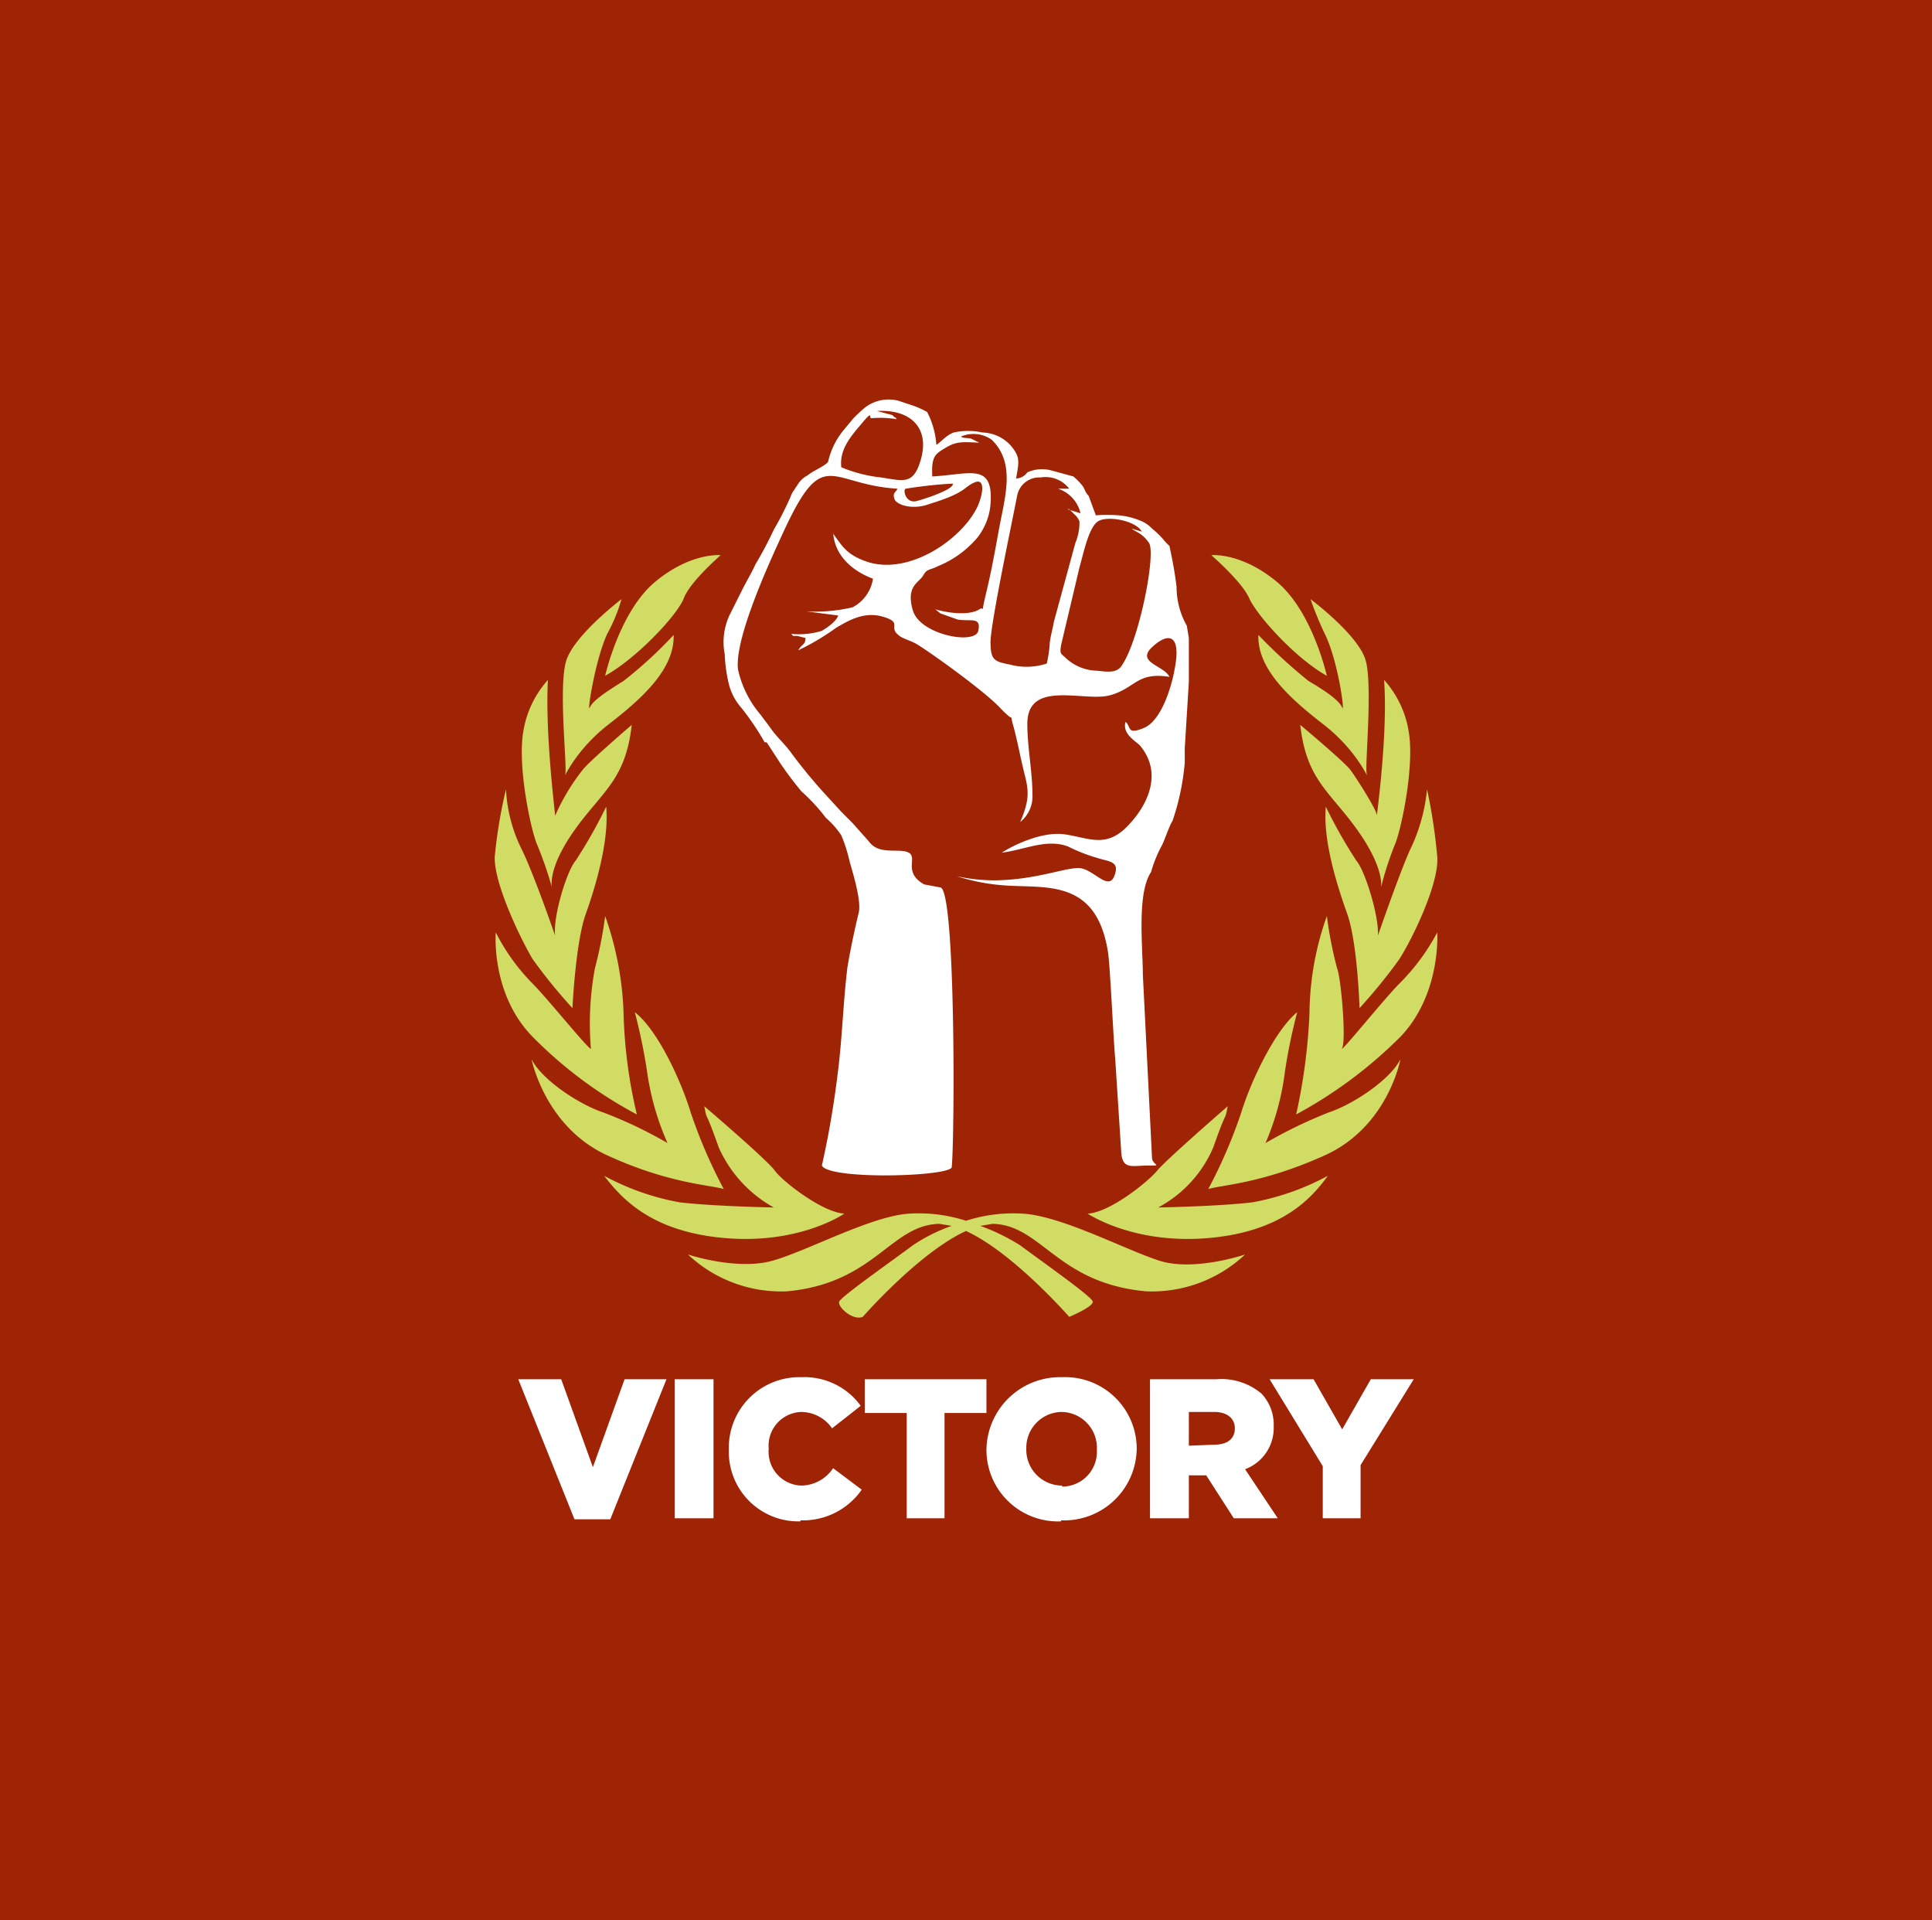 <svg xmlns="http://www.w3.org/2000/svg" viewBox="0 0 189 187.8"><defs><style>.cls-1{fill:#9f2405;}.cls-2{fill:#fff;}.cls-2,.cls-3{fill-rule:evenodd;}.cls-3{fill:#d1dc64;}</style></defs><title>V</title><g id="Layer_2" data-name="Layer 2"><g id="Layer_1-2" data-name="Layer 1"><rect class="cls-1" width="189" height="187.82"/><path class="cls-2" d="M84.7,39.8a13.1,13.1,0,0,0-1.2,1.1l-1,1.2A7.5,7.5,0,0,0,81,45.2c-.5.5-1.4.8-2,1.3a2.3,2.3,0,0,0-.9.8l-.6.9a30.2,30.2,0,0,1-1.8,3.6,36.5,36.5,0,0,1-1.8,3.4c-.3.7-.9,1.7-1.3,2.5l-1.2,2.4a6.2,6.2,0,0,0-.5,3.9,14.5,14.5,0,0,0,.4,2.9,5.5,5.5,0,0,0,1.2,2.3,25.4,25.4,0,0,1,2.3,3.4H75l1.3,2a34,34,0,0,0,2.1,2.8A18.5,18.5,0,0,1,80.8,80a8.3,8.3,0,0,1,1.5,1.7,14.7,14.7,0,0,1,.8,2.5c.3,1.1,1.2,3.9.9,5.1s-.8,3.5-1.1,5.3c-.4,3.3-.5,6.7-.9,10s-.9,6.3-1.6,9.4c.7,1.4,12.1,1.1,12.7.2.3-2.9.4-27.1-1.1-27.4l-1.6-.3c-2.1-1.2-.6-2.6-1.5-3.1s-2.9.3-3.9-1.1l-1.6-1.8-1.1-1.1-1-1.1a50.8,50.8,0,0,1-4-4.8c-.6-.8-1.4-1.5-2-2.4l-.9-1.2a10.2,10.2,0,0,1-2.2-4.4c-.4-3.1,3.3-11,4.5-13.6,3.9-8.4,4.4-4.5,11.1-4.1-.2.4-.5.4-.3,1s1.8,1.1,3.4.5c3.6-1.1,3.3-1.6,4.4-2.1s.9,1.1.3,2.4C94.1,52.7,89.1,56.2,85,55c-2.2-.7-2.6-1.6-3.5-2.8V52c.1,2.4,2,3.9,3.9,4.6a3.8,3.8,0,0,1-2,2.8,16.1,16.1,0,0,1-4.5.4l3.1.4c-.2.6-1.1,1.2-1.6,1.5a7.7,7.7,0,0,1-3,.3l.2.2h.4l.8.2c0,.7-.4.6-.7,1.2a24,24,0,0,0,3.7-2.2c1.2-.7,2.7-1.6,4.5-1.1s.9.9,1.3,1.5,1.1.7,1.9,1.1,6.6,4.5,8.3,6.3.9.3,1.3,1.7.7,3.1,1.1,4.7.6,2.5-.4,4.8a3.2,3.2,0,0,0,1.2-2.7c0-2.2-.5-4.6-.5-6.9,0-4.4,5.6-2.1,8.1-2.8s2.6-2.3,5.8-1.8c-.5-1.1-3.3-1.4-1.7-2.9s2.9-1.3,2.2,2.2c-.3,1.7-1.3,5-3,5.7s-1.2-.1-1.8-.6c-.3,1.2.9,1.8,1.4,2.3,2.3,2.7.8,5.9-1.3,8s-3.8,1-6.1.7-5.2,1.2-6.1,1.8c2.3-.3,4.4-1.4,6.5-.6a16.2,16.2,0,0,0,2.8,1.1c1.2.4,2.3.3,1.7,1.8s-2.1-.8-3.5-.8-4.1,1.1-7.9,1.2a17,17,0,0,1-4-.4,19.6,19.6,0,0,0,4.7.9c4,.3,9-.7,10.1,6.6.2,1.3.5,8.1.7,10.4l.6,9.3c.2,1.5,1.1,1.1,2.6,1.1s.5,0,.4-.7l-.9-18c0-2.7-.6-7.9.8-10a13,13,0,0,1,1-2.5c.3-.5.8-2.1,1.1-2.5a23.9,23.9,0,0,0,1.2-5.7V73.2l.4-6.5V62.4l-.2-1.2a7.7,7.7,0,0,1-1-3.8c-.2-1.6-.4-2.6-.7-4L114,53a8,8,0,0,0-1.3-1.3,3.2,3.2,0,0,0-1.2-.8,7.2,7.2,0,0,0-2.1-.5,16,16,0,0,0-2.2,0l-.7-1.9c-.4-.4-.4-.8-.7-1.1a6,6,0,0,0-.8-.8l-2.2-.6a3.5,3.5,0,0,0-2.3.2,1.4,1.4,0,0,1-1.1.6c.3-1.7.4-2.1-.5-3.2a3.9,3.9,0,0,0-2.8-1.3,6.6,6.6,0,0,0-2.8,0c-.8.3-1.3,1-1.7,1.2a8.2,8.2,0,0,0-.9-3.2,8.5,8.5,0,0,0-1.3-.6l-1.5-.5a3.8,3.8,0,0,0-3.2.6Zm8.5,7.5c.2.5-2.4,1.4-3.5,1.7s-1.4-1.1-1.1-1.2a42.8,42.8,0,0,1,4.6-.5ZM87.7,41c-.1-.2,0-.1-.2-.2l-.2-.2-1.5-.4c3.4-.2,5.4,1.8,4.1,5.3-.7,1.9-1.7,1.5-3.7,1.2a13.9,13.9,0,0,1-3.9-1c-.2-1.8,1-3.1,2.1-4.4s.5-.3.9-.4a9.7,9.7,0,0,1,2.4.1Zm23,10.7c.5.4,1,.4,1.7,1.4s-.9,9.3-2.6,11.9c-.5.9-1.5.7-2.5.6a4.6,4.6,0,0,1-3.2-1.4c-.4-.3-.4-.4-.3-1.1l1.8-7.6c.4-1.4.9-3.9,1.8-4.5s3.7-.1,4.3,1l-1-.3Zm-8.3,13.2a6.3,6.3,0,0,1-3.6.1c-1.5-.3-1.9-.4-1.9-2.2S99,51.1,99.5,48.5a2.2,2.2,0,0,1,2.3-1.8,2.9,2.9,0,0,1,2.8,1.1h-1.1a3.3,3.3,0,0,1,2.2,2.4l-1.3-.4h.2l.5.5a1.8,1.8,0,0,1,.5.7,5.2,5.2,0,0,1-.4,2.1l-2.1,7.7c-.1.6-.3,1.3-.4,2a11.8,11.8,0,0,1-.3,2.1ZM94,42.7a3.1,3.1,0,0,1,3,.3c2.4,2.3,1.3,5.6.7,8.9s-.8,4.3-1.3,6.4,0,.9-.6,1.3-2.1.6-4.3,0l.5.4,1.7.6c1.3.2,2.3-.3,2,1.1s-5.7.4-6.4-2,.6-2.7,1-3.4.6-.5,1.4-.9a10,10,0,0,0,3.9-2.8,6.1,6.1,0,0,0,1.3-3.3c.3-4.1-2-2.9-5.7-2.7-.1-2,.3-2.2,1.3-2.8s1.5-.6,3.3-.5l-.8-.4C94.6,42.8,94.3,42.9,94,42.7Z"/><path class="cls-3" d="M84.4,128.8s5.5-6.3,10.1-8.4c4.6,2.1,10.1,8.4,10.1,8.4s2.4-1,2.3-1.5-5.1-4-7.1-5.5a20.3,20.3,0,0,0-3.9-1.9l1.2-.2c4.8.1,6.3,5.8,15,6.6a13.3,13.3,0,0,0,9.7-3.6s-5,1.7-8.4.6-9.6-4.4-13.4-4.6a15.1,15.1,0,0,0-5.5.7,15.1,15.1,0,0,0-5.5-.7c-3.7.2-9.9,3.6-13.4,4.6s-8.3-.6-8.3-.6a13.3,13.3,0,0,0,9.7,3.6c8.6-.8,10.1-6.5,14.9-6.6l1.2.2a16.6,16.6,0,0,0-3.8,1.9c-2,1.5-7,5-7.2,5.5s1.3,1.9,2.3,1.5ZM59.2,66.1s1.4-6.3,4.9-9.2,6.4-2.6,6.4-2.6-3,2.6-3.6,4.2-4.5,5.8-7.7,7.6Zm1.6-7.5s-4.6,3.5-5.4,6,.1,10.4-.1,11.1.8-2.2,4.3-4.9,6.4-5.5,6.3-8.7A41.3,41.3,0,0,1,61,66.6c-1.6,1-3,1.9-3.3,2.6s.5-4.6,1.7-7.2a16.3,16.3,0,0,0,1.4-3.4Zm-7.2,7.9c-.3,5.5.8,13.7.7,13.3A20.5,20.5,0,0,1,57,75.3c.6-.8,4.8-4.4,4.8-4.4-.6,5.4-2.9,6.5-5.6,10.3S54,86.8,54,86.8a38.4,38.4,0,0,0-1.5-4.3c-.6-1.5-1.9-7.6-1.3-11a9.9,9.9,0,0,1,2.4-5ZM49.5,77.2a46.9,46.9,0,0,0-1.1,6.6c-.1,2.5,2.4,7.8,3.7,10A52,52,0,0,0,56,98.6s.3-6.4,1.3-9.2,2.3-7.2,2-10.5a47.9,47.9,0,0,1-3,5.3c-.8.9-2.2,5.3-2,7.3,0,0-2-5.8-3.2-8.3a14.8,14.8,0,0,1-1.6-6Zm-1,14a20,20,0,0,0,3.6,5c1.5,1.5,6,7.1,5.7,6.3a29.6,29.6,0,0,1,.4-7.8,40.3,40.3,0,0,0,1-5.1A31.3,31.3,0,0,1,61,99.1a47.8,47.8,0,0,0,1.3,9.9A41.9,41.9,0,0,1,52,101.3c-4-4.2-3.5-10.1-3.5-10.1ZM62.1,99a54.8,54.8,0,0,1,1.2,5.8,26.1,26.1,0,0,0,2,7,42.5,42.5,0,0,0-6.3-3c-2.4-.8-6-3.2-7-5.2,0,0,1.3,6.6,7.4,9.4s10.2,2.9,11.4,3.3a49.8,49.8,0,0,1-3.2-7.4c-1-3.3-3.3-8.2-5.5-9.9Zm6.8,9.2s6.1,5.2,6.9,6.3,4.7,4.1,6.8,4.2c0,0-4.3,3-11.6,2.4s-10.2-3.9-11.9-6.1a24.7,24.7,0,0,0,7.4,2.6c3.5.4,9.2.5,9.2.5a12.5,12.5,0,0,1-5.4-5.9c-1.4-4-1.1-2.4-1.4-4Zm60.9-42.1s-1.4-6.3-4.9-9.2-6.4-2.6-6.4-2.6,3,2.6,3.7,4.2,4.4,5.8,7.6,7.6Zm-1.6-7.5s4.7,3.5,5.4,6-.1,10.4.1,11.1-.8-2.2-4.3-4.9-6.4-5.5-6.3-8.7a51.7,51.7,0,0,0,4.9,4.5c1.7,1,3,1.9,3.3,2.6s-.4-4.6-1.7-7.2a35.2,35.2,0,0,1-1.4-3.4Zm7.2,7.9c.4,5.5-.8,13.7-.7,13.3s-2-3.7-2.6-4.5-4.9-4.4-4.9-4.4c.6,5.4,2.9,6.5,5.6,10.3s2.3,5.6,2.3,5.6a31.4,31.4,0,0,1,1.4-4.3c.6-1.5,1.9-7.6,1.3-11a9.9,9.9,0,0,0-2.4-5Zm4.2,10.7a52.9,52.9,0,0,1,1,6.6c.2,2.5-2.3,7.8-3.7,10a52,52,0,0,1-3.9,4.8s-.2-6.4-1.2-9.2-2.4-7.2-2.1-10.5a47.9,47.9,0,0,0,3,5.3c.8.9,2.2,5.3,2.1,7.3,0,0,2-5.8,3.1-8.3a17.3,17.3,0,0,0,1.7-6Zm1,14a20.9,20.9,0,0,1-3.7,5c-1.5,1.5-6,7.1-5.6,6.3s-.1-6.8-.5-7.8a40.3,40.3,0,0,1-1-5.1,29.1,29.1,0,0,0-1.7,9.5,56.6,56.6,0,0,1-1.3,9.9,43.8,43.8,0,0,0,10.3-7.7c3.9-4.2,3.5-10.1,3.5-10.1ZM126.9,99a54.8,54.8,0,0,0-1.2,5.8,25.5,25.5,0,0,1-1.9,7,45.1,45.1,0,0,1,6.2-3c2.4-.8,6-3.2,7-5.2,0,0-1.2,6.6-7.4,9.4s-10.2,2.9-11.4,3.3a49.8,49.8,0,0,0,3.2-7.4c1-3.3,3.4-8.2,5.5-9.9Zm-6.8,9.2c-.3,1.6,0,0-1.4,4a12,12,0,0,1-5.4,5.9s5.8-.1,9.2-.5a24.7,24.7,0,0,0,7.4-2.6c-1.6,2.2-4.5,5.5-11.8,6.1s-11.7-2.4-11.7-2.4c2.2-.1,6-3.2,6.8-4.2S120.1,108.2,120.1,108.2Z"/><path class="cls-2" d="M56.2,148.6h3.5l5.5-13.7H61.1L58,143.5l-3.1-8.6H50.7l5.5,13.7Zm9.8-.1h3.8V134.9H66v13.6Zm12.3.2a7,7,0,0,0,6-3l-2.8-2.1a3.8,3.8,0,0,1-3.1,1.7,3.3,3.3,0,0,1-3.2-3.6h0a3.3,3.3,0,0,1,3.2-3.6,3.7,3.7,0,0,1,3,1.6l2.8-2.2a6.8,6.8,0,0,0-5.8-2.8,6.9,6.9,0,0,0-7.1,7.1h0a6.8,6.8,0,0,0,7,7Zm10.4-.2h3.7V138.2h4.1v-3.3H84.6v3.3h4.1v10.3Zm15.1.2a7.1,7.1,0,0,0,7.4-7h0a7,7,0,0,0-7.3-7,7.2,7.2,0,0,0-7.4,7.1h0a7,7,0,0,0,7.3,7Zm.1-3.4a3.5,3.5,0,0,1-3.5-3.6h0a3.5,3.5,0,0,1,3.4-3.6,3.5,3.5,0,0,1,3.5,3.7h0a3.4,3.4,0,0,1-3.4,3.6Zm8.6,3.2h3.8v-4.2H118l2.7,4.2H125l-3.2-4.8a4.3,4.3,0,0,0,2.8-4.2h0a4.4,4.4,0,0,0-1.2-3.2,6.1,6.1,0,0,0-4.4-1.4h-6.5v13.6Zm3.8-7.1v-3.3h2.5c1.2,0,2,.6,2,1.6h0c0,1-.7,1.6-2,1.6Zm13.1,7.1v-5.1l-5.2-8.5h4.3l2.8,4.9,2.8-4.9h4.2l-5.2,8.4v5.2Z"/></g></g></svg>